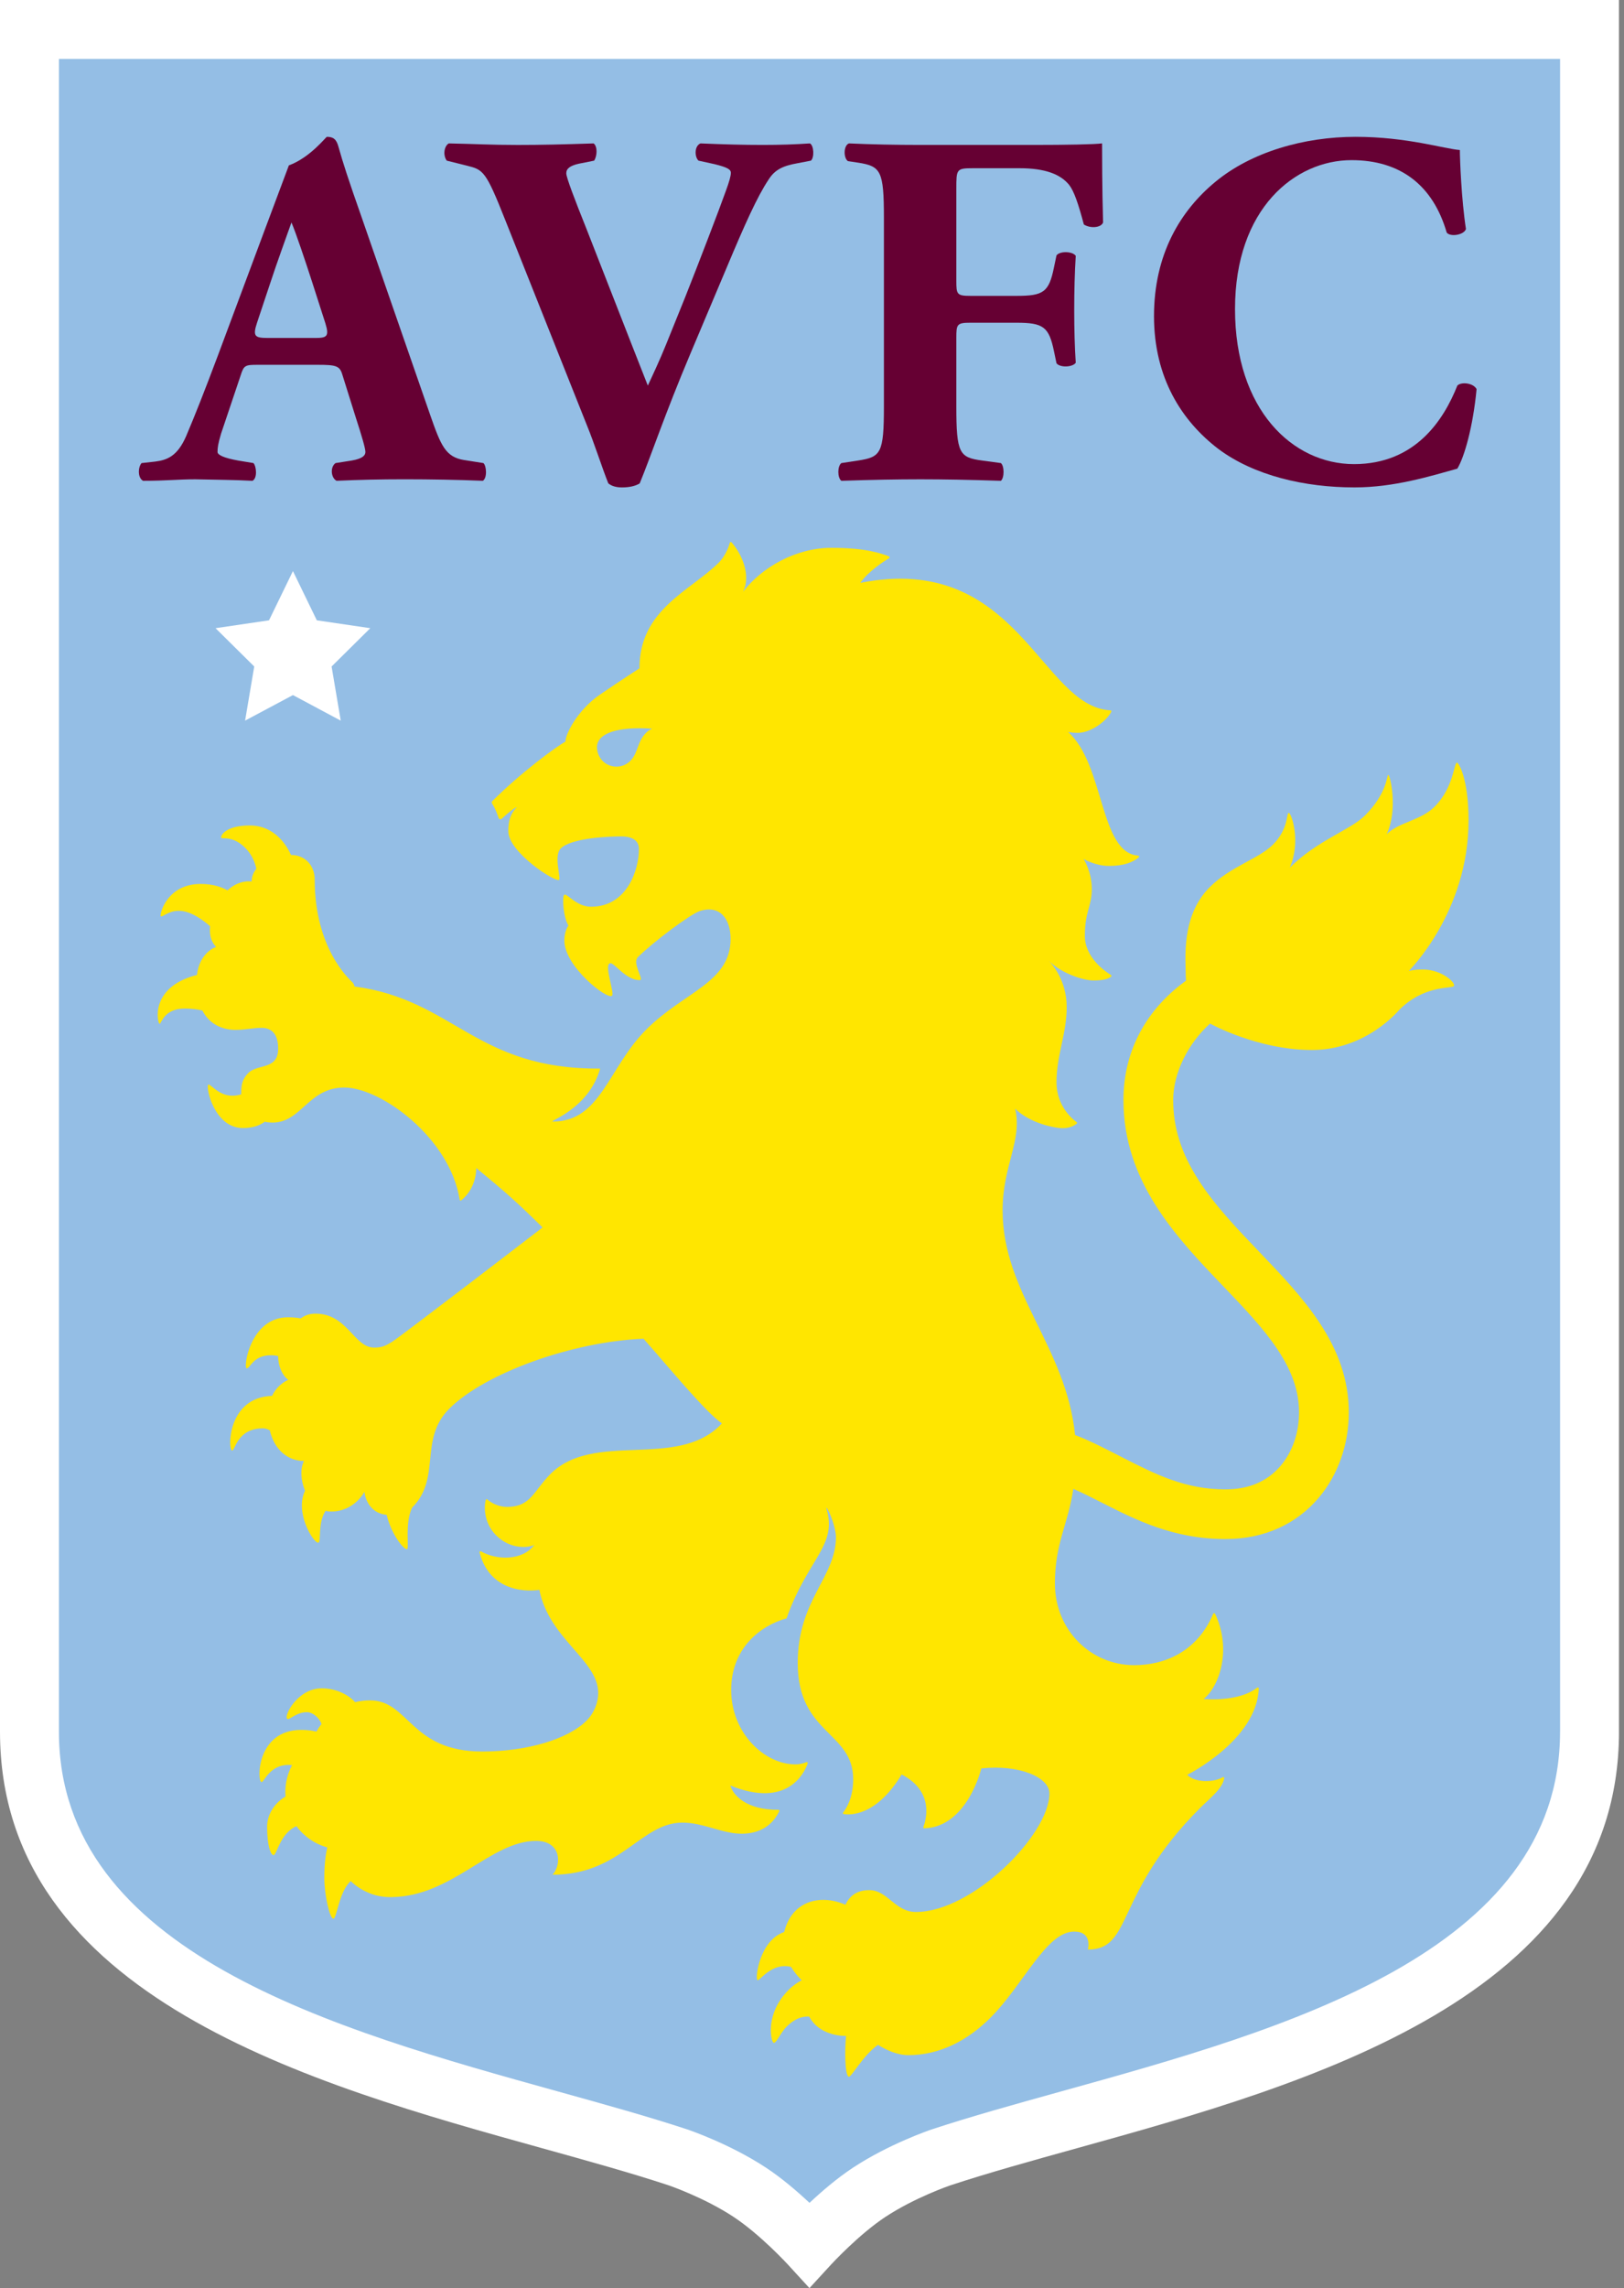 <svg width="71" height="100" viewBox="0 0 71 100" fill="none" xmlns="http://www.w3.org/2000/svg">
<rect x="0" y="0" width="71" height="100" fill="#808080" stroke="none"/>
<g clip-path="url(#clip0_793_56740)">
<path d="M0 0V75.683C0 87.303 13.697 91.109 23.7 93.887C25.702 94.443 27.594 94.969 29.226 95.507C29.242 95.513 30.777 96.037 32.067 96.886C33.233 97.654 34.428 98.952 34.44 98.965L35.389 100.001L36.34 98.965C36.352 98.953 37.548 97.654 38.714 96.886C40.003 96.038 41.539 95.513 41.546 95.511C43.186 94.97 45.078 94.444 47.081 93.888C57.082 91.109 70.781 87.304 70.781 75.684V0H0Z" fill="white"/>
<path d="M68.204 75.683C68.204 85.346 56.109 88.706 46.391 91.405C44.358 91.97 42.437 92.503 40.732 93.066C40.657 93.091 38.874 93.697 37.298 94.734C36.596 95.196 35.913 95.785 35.391 96.275C34.868 95.785 34.185 95.196 33.483 94.734C31.908 93.698 30.125 93.092 30.042 93.064C28.344 92.504 26.423 91.971 24.39 91.406C14.671 88.706 2.576 85.346 2.576 75.683V2.575H68.205V75.683H68.204Z" fill="#94BEE5"/>
<path d="M10.715 31.495L12.807 30.379L14.897 31.495L14.497 29.129L16.189 27.455L13.851 27.111L12.807 24.959L11.761 27.111L9.423 27.455L11.115 29.129L10.715 31.495Z" fill="white"/>
<path d="M35.407 6.268C34.765 6.312 34.1 6.334 33.347 6.334C32.506 6.334 31.665 6.312 30.624 6.268C30.358 6.378 30.358 6.843 30.536 7.02L31.245 7.176C31.776 7.308 31.953 7.397 31.953 7.552C31.953 7.684 31.887 7.928 31.732 8.349C31.466 9.102 30.514 11.582 29.96 12.976L29.119 15.058C28.853 15.722 28.499 16.474 28.322 16.852L27.591 14.992L25.643 10.01C25.111 8.681 24.757 7.752 24.757 7.575C24.757 7.375 24.912 7.242 25.31 7.154L25.975 7.021C26.108 6.822 26.13 6.401 25.953 6.268C24.602 6.313 23.65 6.335 22.631 6.335C21.48 6.335 20.749 6.29 19.62 6.268C19.421 6.379 19.354 6.778 19.532 7.021L20.418 7.242C21.126 7.419 21.237 7.464 22.078 9.589L25.665 18.601C25.975 19.354 26.352 20.527 26.595 21.126C26.728 21.236 26.927 21.303 27.193 21.303C27.526 21.303 27.791 21.237 27.968 21.126C28.477 19.886 29.053 18.137 30.183 15.458L31.799 11.627C32.552 9.833 33.105 8.594 33.593 7.863C33.881 7.397 34.257 7.243 34.877 7.132L35.453 7.021C35.607 6.888 35.586 6.357 35.409 6.268" fill="#660033"/>
<path d="M45.193 6.334H40.239C39.175 6.334 38.068 6.312 37.116 6.268C36.872 6.356 36.872 6.91 37.072 7.043L37.515 7.109C38.511 7.264 38.644 7.464 38.644 9.523V17.759C38.644 19.818 38.511 19.973 37.515 20.128L36.784 20.239C36.607 20.372 36.607 20.881 36.784 21.014C38.112 20.969 39.219 20.948 40.239 20.948C41.258 20.948 42.386 20.969 43.759 21.014C43.913 20.881 43.913 20.372 43.759 20.239L42.939 20.128C41.943 19.995 41.81 19.818 41.81 17.759V14.77C41.81 14.172 41.832 14.105 42.43 14.105H44.44C45.613 14.105 45.857 14.283 46.078 15.345L46.189 15.877C46.344 16.076 46.897 16.053 47.031 15.854C46.986 15.19 46.964 14.371 46.964 13.551C46.964 12.732 46.986 11.891 47.031 11.182C46.898 10.983 46.344 10.961 46.189 11.161L46.078 11.691C45.857 12.776 45.613 12.931 44.44 12.931H42.43C41.832 12.931 41.81 12.865 41.81 12.267V8.259C41.81 7.395 41.81 7.352 42.541 7.352H44.572C45.702 7.352 46.366 7.618 46.743 8.082C46.964 8.37 47.141 8.902 47.385 9.81C47.65 9.987 48.137 9.965 48.226 9.722C48.182 8.238 48.182 6.643 48.182 6.267C47.872 6.311 46.61 6.334 45.193 6.334" fill="#660033"/>
<path d="M63.714 16.852C63.116 18.357 61.877 20.284 59.197 20.284C56.518 20.284 53.994 17.915 53.994 13.508C53.994 9.102 56.629 6.999 59.087 6.999C61.234 6.999 62.651 8.106 63.249 10.165C63.403 10.364 64.002 10.275 64.09 10.01C63.891 8.726 63.824 6.954 63.824 6.556C63.16 6.512 61.522 5.98 59.263 5.98C57.005 5.98 54.703 6.645 53.13 7.951C51.602 9.213 50.452 11.117 50.452 13.818C50.452 16.518 51.669 18.401 53.263 19.619C54.835 20.793 57.049 21.302 59.219 21.302C60.946 21.302 62.518 20.815 63.713 20.483C64.023 19.974 64.4 18.645 64.555 17.007C64.422 16.741 63.891 16.674 63.713 16.852" fill="#660033"/>
<path d="M13.784 14.77H11.702C11.149 14.77 11.038 14.704 11.237 14.106L11.79 12.446C12.123 11.427 12.565 10.231 12.742 9.722C12.941 10.187 13.34 11.382 13.649 12.335L14.225 14.129C14.402 14.704 14.292 14.771 13.782 14.771M20.292 20.107C19.473 19.974 19.273 19.465 18.808 18.137L15.797 9.457C15.243 7.885 14.977 7.066 14.8 6.423C14.712 6.091 14.579 5.98 14.292 5.98C14.251 5.98 13.56 6.888 12.629 7.228L12.079 8.698C12.004 8.906 11.918 9.132 11.823 9.383L11.552 10.106C11.55 10.111 11.548 10.116 11.547 10.12L9.532 15.523C8.934 17.117 8.513 18.18 8.136 19.066C7.76 19.929 7.317 20.106 6.787 20.173L6.189 20.239C6.034 20.416 6.011 20.881 6.255 21.014C7.273 21.014 7.782 20.948 8.535 20.948C9.465 20.971 10.262 20.971 11.037 21.014C11.258 20.903 11.214 20.394 11.082 20.239L10.417 20.129C9.797 20.018 9.51 19.885 9.51 19.752C9.51 19.576 9.532 19.398 9.664 18.955L10.528 16.386C10.661 15.966 10.728 15.944 11.259 15.944H13.894C14.669 15.944 14.846 15.987 14.957 16.342L15.554 18.246C15.82 19.066 15.975 19.596 15.975 19.752C15.975 19.884 15.887 20.04 15.377 20.128L14.669 20.239C14.425 20.416 14.469 20.881 14.713 21.013C15.731 20.969 16.595 20.947 17.702 20.947C18.809 20.947 20.049 20.97 21.111 21.013C21.311 20.881 21.266 20.349 21.134 20.239L20.292 20.106L20.292 20.107Z" fill="#660033"/>
<path d="M62.197 42.372C61.806 42.372 61.589 42.437 61.589 42.437C61.589 42.437 64.204 39.87 64.204 35.858C64.204 34.034 63.771 33.331 63.699 33.331C63.562 33.331 63.56 34.417 62.72 35.257C62.112 35.865 61.156 35.928 60.624 36.46C61.138 35.36 60.769 33.868 60.696 33.868C60.623 33.868 60.664 34.654 59.675 35.642C59.045 36.272 57.583 36.728 56.388 37.923C56.895 36.757 56.453 35.527 56.345 35.527C56.237 35.527 56.338 36.229 55.657 36.91C55.023 37.544 53.8 37.862 52.884 38.778C51.615 40.046 51.841 41.97 51.841 42.662C51.841 42.724 51.844 42.791 51.85 42.861C51.674 42.987 51.494 43.129 51.313 43.287C49.876 44.544 49.116 46.201 49.116 48.079C49.116 51.658 51.434 54.078 53.479 56.214C54.383 57.157 55.237 58.049 55.857 58.983C56.496 59.945 56.793 60.817 56.793 61.728C56.793 62.638 56.498 63.465 55.983 64.069C55.403 64.749 54.593 65.093 53.575 65.093C51.817 65.093 50.524 64.435 49.156 63.74C48.456 63.384 47.756 63.008 47.001 62.716C46.61 58.85 43.833 56.518 43.833 52.899C43.833 50.93 44.709 49.835 44.381 48.454C45.01 49.084 46.102 49.307 46.461 49.307C46.771 49.307 46.969 49.195 47.072 49.11C47.093 49.093 47.092 49.06 47.07 49.044C46.888 48.913 46.189 48.342 46.189 47.303C46.189 46.108 46.635 45.196 46.635 44.013C46.635 42.829 45.978 42.117 45.853 41.993C46.391 42.53 47.341 42.851 47.808 42.851C48.222 42.851 48.444 42.787 48.576 42.685C48.6 42.667 48.598 42.63 48.572 42.614C48.343 42.475 47.429 41.858 47.429 40.907C47.429 39.821 47.733 39.615 47.733 38.855C47.733 38.094 47.375 37.541 47.375 37.541C47.375 37.541 47.885 37.845 48.482 37.845C49.155 37.845 49.539 37.678 49.783 37.471C49.813 37.447 49.797 37.399 49.758 37.396C48.062 37.267 48.295 33.41 46.696 31.991C46.696 31.991 46.864 32.029 47.119 32.029C47.665 32.029 48.345 31.556 48.583 31.111C48.598 31.082 48.58 31.048 48.548 31.046C45.488 30.89 44.512 24.11 37.611 25.474C37.971 24.965 38.63 24.541 38.868 24.397C38.9 24.378 38.896 24.331 38.862 24.317C38.551 24.197 37.892 23.943 36.349 23.943C34.805 23.943 33.313 24.783 32.485 25.865C32.857 25.12 32.401 24.168 31.981 23.703C31.958 23.678 31.915 23.689 31.907 23.722C31.861 23.919 31.689 24.325 31.431 24.583C30.188 25.827 27.956 26.625 27.956 29.21C27.956 29.21 27.228 29.677 26.24 30.35C25.252 31.023 24.72 32.082 24.72 32.413C24.345 32.611 22.776 33.761 21.524 35.012C21.495 35.041 21.491 35.087 21.514 35.121C21.651 35.326 21.747 35.59 21.797 35.746C21.817 35.806 21.891 35.826 21.937 35.783C22.106 35.625 22.445 35.323 22.596 35.275C22.314 35.558 22.222 35.894 22.222 36.322C22.222 37.262 24.313 38.584 24.443 38.453C24.533 38.363 24.197 37.4 24.513 37.084C24.981 36.615 26.642 36.555 27.156 36.555C27.67 36.555 27.934 36.752 27.934 37.106C27.934 37.99 27.432 39.629 25.836 39.629C25.191 39.629 24.77 39.005 24.665 39.111C24.56 39.216 24.642 40.139 24.853 40.453C24.853 40.453 24.673 40.663 24.673 41.106C24.673 42.248 26.561 43.711 26.755 43.518C26.884 43.389 26.365 42.099 26.695 42.099C26.873 42.099 27.38 42.838 27.961 42.838C27.987 42.838 28 42.83 28.007 42.823C28.101 42.729 27.64 42.08 27.887 41.833C28.524 41.196 30.177 39.952 30.601 39.815C31.479 39.533 31.941 40.172 31.941 41.032C31.941 42.948 29.912 43.337 28.253 44.997C26.592 46.657 26.266 49.017 24.178 49.017C23.905 49.017 25.722 48.514 26.239 46.702C20.788 46.743 19.862 43.697 15.498 43.114C15.489 43.046 15.455 42.98 15.402 42.925C15.287 42.808 13.758 41.466 13.758 38.441C13.758 37.833 13.345 37.366 12.723 37.366C12.531 36.94 12.007 36.077 10.916 36.077C9.824 36.077 9.616 36.559 9.678 36.62C9.739 36.681 10.182 36.516 10.722 37.056C11.03 37.364 11.156 37.722 11.207 37.971C11.08 38.127 11.002 38.313 11.002 38.528C11.002 38.528 10.465 38.425 9.945 38.913C9.719 38.782 9.338 38.633 8.773 38.633C7.277 38.633 6.966 39.984 7.028 40.045C7.089 40.106 7.354 39.806 7.817 39.806C8.34 39.806 8.892 40.222 9.184 40.481C9.15 40.827 9.218 41.153 9.449 41.385C9.449 41.385 8.731 41.603 8.609 42.613C8.577 42.619 8.542 42.628 8.504 42.639C6.518 43.196 6.895 44.744 6.976 44.744C7.058 44.744 7.162 44.078 8.074 44.078C8.391 44.078 8.648 44.115 8.847 44.164C9.198 44.845 9.838 45.011 10.296 45.011C10.711 45.011 11.093 44.921 11.429 44.921C11.883 44.921 12.161 45.195 12.161 45.834C12.161 46.769 11.263 46.488 10.86 46.891C10.589 47.162 10.546 47.412 10.546 47.781C10.546 47.796 10.547 47.812 10.548 47.828C10.426 47.865 10.293 47.889 10.156 47.889C9.537 47.889 9.184 47.33 9.102 47.411C8.993 47.52 9.363 49.301 10.622 49.301C11.064 49.301 11.366 49.181 11.573 49.025C11.677 49.049 11.791 49.062 11.915 49.062C13.185 49.062 13.474 47.53 15.055 47.53C16.636 47.53 19.667 49.711 20.097 52.433C20.102 52.466 20.141 52.482 20.167 52.461C20.859 51.898 20.82 51.049 20.82 51.049C22.101 52.097 22.642 52.579 23.72 53.646C23.72 53.646 17.447 58.467 17.12 58.658C16.837 58.824 16.703 58.896 16.356 58.896C15.473 58.896 15.194 57.413 13.79 57.413C13.517 57.413 13.32 57.494 13.147 57.621C13.008 57.592 12.826 57.572 12.588 57.572C10.93 57.572 10.626 59.802 10.785 59.802C10.945 59.802 11.061 59.23 11.85 59.23C11.951 59.23 12.055 59.243 12.159 59.264C12.161 59.691 12.325 60.093 12.602 60.307C12.602 60.307 12.152 60.474 11.894 61.006C9.918 61.072 9.963 63.394 10.149 63.394C10.286 63.394 10.366 62.424 11.503 62.424C11.59 62.424 11.691 62.458 11.794 62.509C11.996 63.372 12.59 63.851 13.292 63.851C13.119 64.177 13.147 64.697 13.335 65.151C12.878 66.108 13.693 67.422 13.907 67.422C14.064 67.422 13.87 66.583 14.233 66.031C14.309 66.05 14.39 66.061 14.473 66.061C15.501 66.061 15.934 65.197 15.934 65.197C15.934 65.197 15.995 66.112 16.904 66.206C17.097 67.016 17.619 67.707 17.79 67.707C17.908 67.707 17.679 66.598 18.016 65.892C19.311 64.597 18.295 62.915 19.64 61.569C21.19 60.02 25.002 58.636 28.134 58.508C29.266 59.785 30.838 61.71 31.561 62.209C31.561 62.209 31.529 62.246 31.486 62.29C29.554 64.221 25.958 62.529 24.069 64.418C23.319 65.168 23.217 65.859 22.159 65.859C21.794 65.859 21.46 65.676 21.309 65.535C21.286 65.513 21.248 65.524 21.238 65.554C21.169 65.778 21.118 66.529 21.69 67.101C22.341 67.753 23.148 67.633 23.36 67.521C22.838 68.225 21.694 68.189 21.03 67.803C20.996 67.784 20.956 67.814 20.966 67.852C21.494 69.865 23.58 69.485 23.58 69.485C24.014 71.648 26.154 72.548 26.154 73.995C26.154 74.398 25.984 74.859 25.645 75.199C24.832 76.012 23.037 76.55 21.082 76.55C17.932 76.55 17.889 74.314 16.172 74.314C15.949 74.314 15.732 74.342 15.524 74.393C15.278 74.109 14.742 73.788 14.066 73.788C13.019 73.788 12.41 74.975 12.551 75.117C12.64 75.205 12.943 74.83 13.414 74.83C13.646 74.83 13.936 75.031 14.056 75.345C13.973 75.45 13.898 75.562 13.832 75.68C13.653 75.633 13.434 75.605 13.169 75.605C11.196 75.605 11.231 77.885 11.437 77.885C11.556 77.885 11.816 77.039 12.771 77.145C12.581 77.497 12.474 77.9 12.474 78.328C12.474 78.393 12.476 78.456 12.481 78.519C12.032 78.779 11.678 79.274 11.678 79.833C11.678 80.658 11.835 81.078 11.96 81.078C12.103 81.078 12.238 80.126 12.961 79.812C13.289 80.257 13.761 80.589 14.308 80.741C14.242 81.025 14.179 81.456 14.179 82.069C14.179 82.831 14.418 83.855 14.577 83.855C14.724 83.855 14.819 82.672 15.333 82.213C15.553 82.424 15.81 82.595 16.095 82.715C16.369 82.839 16.694 82.913 17.075 82.913C17.098 82.913 17.121 82.913 17.144 82.912C19.778 82.87 21.458 80.456 23.438 80.456C24.542 80.456 24.563 81.49 24.159 81.935C27.153 81.935 28.008 79.657 29.834 79.657C30.762 79.657 31.592 80.149 32.439 80.142C32.989 80.137 33.682 79.957 34.07 79.159C34.084 79.13 34.062 79.096 34.031 79.096C32.632 79.111 32.041 78.45 31.932 78.037C34.434 79.049 35.167 77.481 35.313 77.069C35.325 77.033 35.29 76.999 35.255 77.014C35.155 77.055 34.979 77.112 34.775 77.112C33.425 77.112 31.966 75.746 31.966 73.857C31.966 72.067 33.209 71.056 34.388 70.729C35.321 68.09 36.633 67.559 36.126 65.91C36.126 65.91 36.12 65.897 36.13 65.894C36.133 65.894 36.136 65.895 36.138 65.898C36.281 66.073 36.547 66.79 36.547 67.182C36.547 68.923 34.876 69.924 34.876 72.683C34.876 75.798 37.301 75.675 37.301 77.758C37.301 78.592 36.984 79.064 36.862 79.215C36.841 79.241 36.857 79.28 36.889 79.284C37.186 79.33 38.321 79.366 39.42 77.553C40.867 78.302 40.479 79.562 40.368 79.849C40.357 79.877 40.379 79.907 40.409 79.907C42.295 79.848 42.903 77.289 42.903 77.289C44.568 77.107 45.88 77.681 45.88 78.381C45.88 80.183 42.512 83.563 40.045 83.563C39.128 83.563 38.809 82.608 38.004 82.608C37.425 82.608 37.137 82.888 36.961 83.245C36.639 83.106 36.309 83.033 35.995 83.033C35.21 83.033 34.521 83.474 34.283 84.44C33.224 84.79 33.005 86.433 33.112 86.54C33.194 86.622 33.712 85.752 34.581 85.961C34.734 86.209 34.91 86.408 35.049 86.547C34.877 86.639 34.683 86.763 34.482 86.964C33.443 88.004 33.704 89.167 33.804 89.268C33.912 89.375 34.101 88.863 34.39 88.574C34.617 88.347 34.95 88.105 35.379 88.136C35.735 88.81 36.5 88.981 36.989 88.981C36.928 89.585 36.936 90.604 37.087 90.754C37.197 90.865 37.669 89.883 38.384 89.369C38.758 89.603 39.233 89.82 39.712 89.82C41.088 89.82 42.311 89.175 43.303 88.183C44.749 86.738 45.741 84.419 46.964 84.419C47.735 84.419 47.584 85.12 47.56 85.206C49.538 85.206 48.696 82.79 52.455 79.031C52.915 78.571 53.45 78.171 53.521 77.715C53.527 77.678 53.487 77.652 53.456 77.672C53.126 77.883 52.282 77.948 51.904 77.569C51.904 77.569 54.948 76.056 55.033 73.794C55.034 73.758 54.992 73.735 54.963 73.758C54.142 74.406 52.621 74.256 52.621 74.256C53.33 73.685 53.854 72.063 53.121 70.529C53.105 70.495 53.056 70.496 53.041 70.531C52.333 72.204 50.896 72.776 49.586 72.776C47.709 72.776 46.12 71.266 46.12 69.203C46.12 67.439 46.692 66.645 46.925 65.07C47.325 65.243 47.737 65.452 48.175 65.675C49.64 66.42 51.301 67.264 53.578 67.264C54.427 67.264 55.215 67.1 55.92 66.778C56.584 66.474 57.162 66.036 57.639 65.477C58.496 64.471 58.968 63.139 58.968 61.726C58.968 58.8 56.977 56.72 55.051 54.71C54.098 53.714 53.113 52.686 52.403 51.581C51.644 50.4 51.291 49.287 51.291 48.077C51.291 46.867 51.971 45.571 52.902 44.735C52.902 44.735 54.977 45.89 57.358 45.89C59.74 45.89 61.168 44.141 61.168 44.141C62.264 43.044 63.438 43.218 63.557 43.099C63.676 42.979 63.055 42.371 62.199 42.371L62.197 42.372ZM28.245 32.028C27.854 32.419 27.905 32.906 27.555 33.256C27.416 33.395 27.21 33.506 26.952 33.506C26.441 33.506 26.099 33.09 26.099 32.652C26.099 32.215 26.597 31.827 27.98 31.827C28.141 31.827 28.335 31.835 28.52 31.847C28.44 31.871 28.34 31.933 28.245 32.028H28.245Z" fill="#FFE600"/>
</g>
<defs>
<clipPath id="clip0_793_56740">
<rect width="70.78" height="100" fill="white"/>
</clipPath>
</defs>
</svg>
